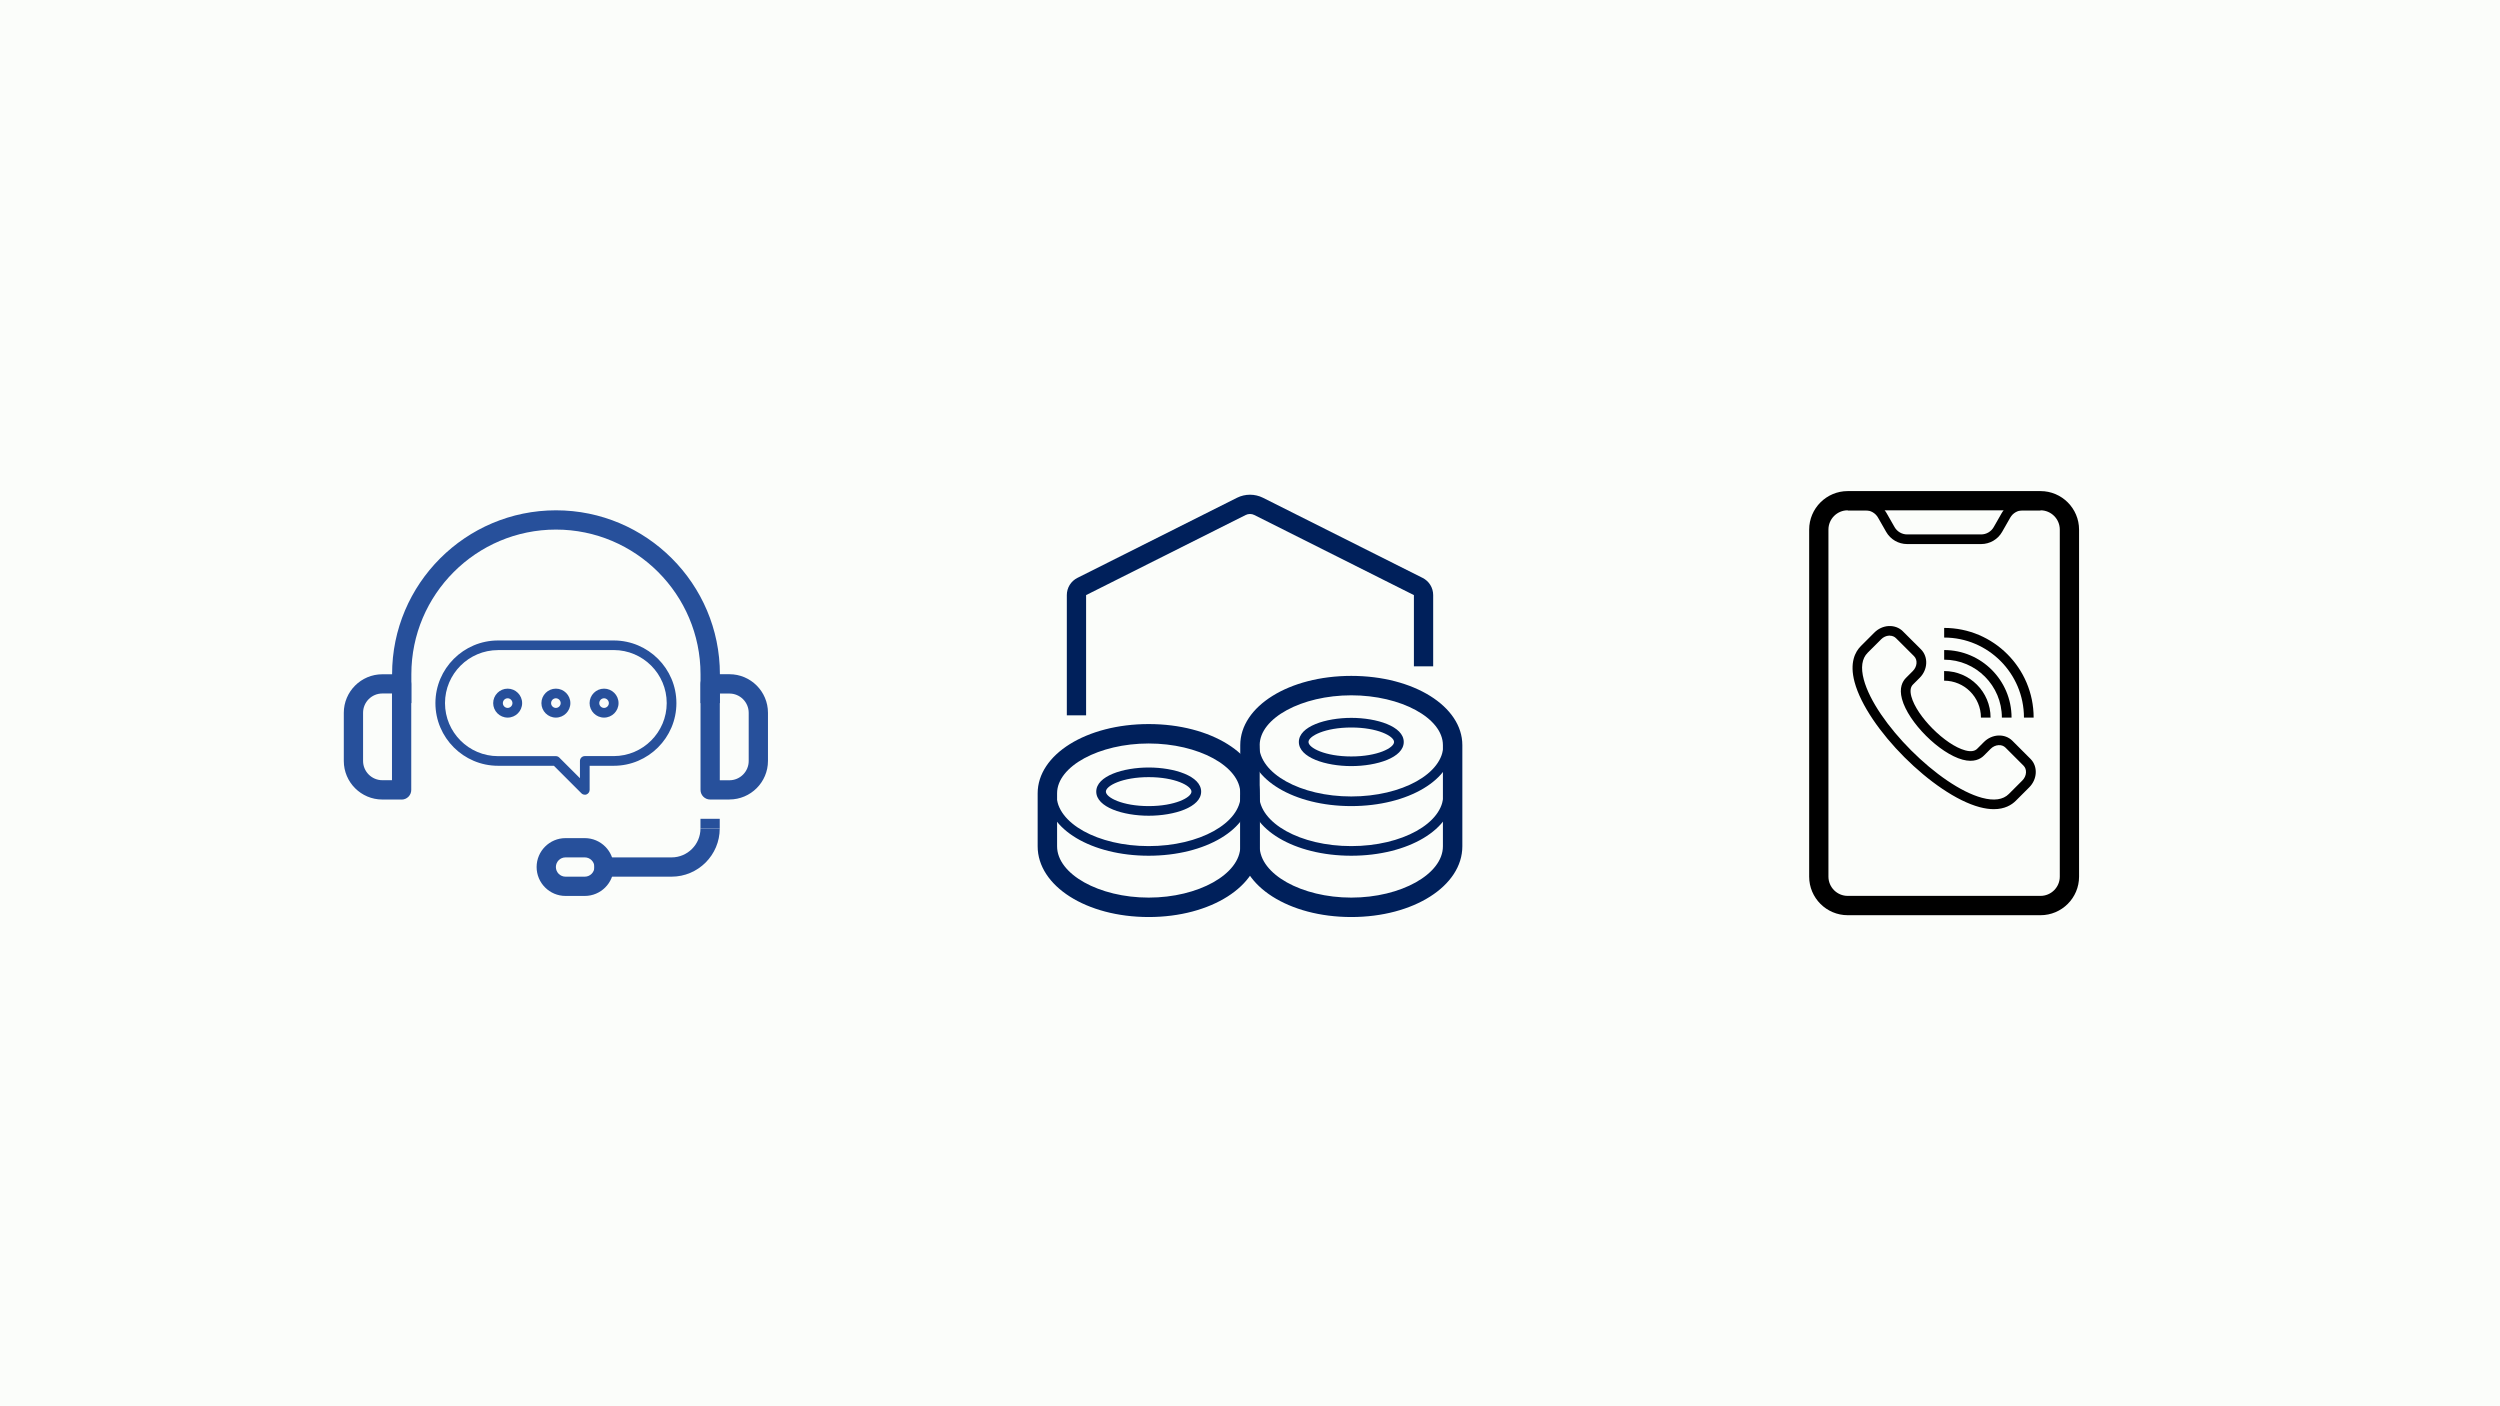 <svg id="Layer_1" xmlns="http://www.w3.org/2000/svg" version="1.1" viewBox="0 0 480 270">
  
  <rect width="480" height="270" fill="#fbfdfa"></rect>
  <g>
    <path d="M138.2,135h-3.7v-5.55c0-15.31-12.46-27.77-27.76-27.77s-27.76,12.46-27.76,27.77v5.55h-3.7v-5.55c0-17.35,14.12-31.47,31.47-31.47s31.47,14.12,31.47,31.47v5.55Z" fill="#27509b"></path>
    <path d="M77.11,153.51h-3.7c-4.08,0-7.4-3.32-7.4-7.4v-9.25c0-4.08,3.32-7.4,7.4-7.4h3.7c1.02,0,1.85.83,1.85,1.85v20.36c0,1.02-.83,1.85-1.85,1.85ZM73.41,133.15c-2.04,0-3.7,1.66-3.7,3.7v9.25c0,2.04,1.66,3.7,3.7,3.7h1.85v-16.66h-1.85Z" fill="#27509b"></path>
    <path d="M140.05,153.51h-3.7c-1.02,0-1.85-.83-1.85-1.85v-20.36c0-1.02.83-1.85,1.85-1.85h3.7c4.08,0,7.4,3.32,7.4,7.4v9.25c0,4.08-3.32,7.4-7.4,7.4ZM138.2,149.81h1.85c2.04,0,3.7-1.66,3.7-3.7v-9.25c0-2.04-1.66-3.7-3.7-3.7h-1.85v16.66Z" fill="#27509b"></path>
    <path d="M128.94,168.32h-14.81v-3.7h14.81c3.06,0,5.55-2.49,5.55-5.55h3.7c0,5.1-4.15,9.25-9.25,9.25Z" fill="#27509b"></path>
    <path d="M112.28,172.02h-3.7c-3.06,0-5.55-2.49-5.55-5.55s2.49-5.55,5.55-5.55h3.7c3.06,0,5.55,2.49,5.55,5.55s-2.49,5.55-5.55,5.55ZM108.58,164.62c-1.02,0-1.85.83-1.85,1.85s.83,1.85,1.85,1.85h3.7c1.02,0,1.85-.83,1.85-1.85s-.83-1.85-1.85-1.85h-3.7Z" fill="#27509b"></path>
    <rect x="134.49" y="157.21" width="3.7" height="1.85" fill="#27509b"></rect>
    <path d="M97.47,137.78c-1.53,0-2.78-1.25-2.78-2.78s1.25-2.78,2.78-2.78,2.78,1.25,2.78,2.78-1.25,2.78-2.78,2.78ZM97.47,134.07c-.51,0-.92.42-.92.93s.42.92.92.92.92-.42.92-.92-.42-.93-.92-.93Z" fill="#27509b"></path>
    <path d="M115.98,137.78c-1.53,0-2.78-1.25-2.78-2.78s1.25-2.78,2.78-2.78,2.78,1.25,2.78,2.78-1.25,2.78-2.78,2.78ZM115.98,134.07c-.51,0-.92.42-.92.93s.42.92.92.92.92-.42.92-.92-.42-.93-.92-.93Z" fill="#27509b"></path>
    <path d="M106.73,137.78c-1.53,0-2.78-1.25-2.78-2.78s1.25-2.78,2.78-2.78,2.78,1.25,2.78,2.78-1.25,2.78-2.78,2.78ZM106.73,134.07c-.51,0-.92.42-.92.93s.42.92.92.92.92-.42.92-.92-.42-.93-.92-.93Z" fill="#27509b"></path>
    <path d="M112.28,152.58c-.24,0-.48-.09-.65-.27l-5.28-5.28h-10.72c-6.63,0-12.03-5.4-12.03-12.03s5.4-12.03,12.03-12.03h22.21c6.63,0,12.03,5.4,12.03,12.03s-5.4,12.03-12.03,12.03h-4.63v4.63c0,.37-.23.71-.57.86-.12.05-.24.07-.35.07ZM95.62,124.82c-5.61,0-10.18,4.57-10.18,10.18s4.57,10.18,10.18,10.18h11.11c.25,0,.48.1.65.27l3.97,3.97v-3.32c0-.51.42-.93.93-.93h5.55c5.61,0,10.18-4.57,10.18-10.18s-4.57-10.18-10.18-10.18h-22.21Z" fill="#27509b"></path>
  </g>
  <g>
    <path d="M220.55,176.07c-11.96,0-21.32-5.96-21.32-13.58v-10.17c0-7.46,9.36-13.3,21.32-13.3s21.32,5.84,21.32,13.3v10.17c0,7.61-9.36,13.58-21.32,13.58ZM220.55,142.75c-9.53,0-17.59,4.38-17.59,9.57v10.17c0,5.34,8.05,9.85,17.59,9.85s17.59-4.51,17.59-9.85v-10.17c0-5.19-8.05-9.57-17.59-9.57Z" fill="#00205b"></path>
    <path d="M220.54,164.3c-10.95,0-19.53-5.13-19.53-11.68h1.85c0,5.42,7.93,9.83,17.68,9.83s17.68-4.41,17.68-9.83h1.85c0,6.55-8.58,11.68-19.53,11.68Z" fill="#00205b"></path>
    <path d="M220.55,156.62c-4.88,0-10.07-1.62-10.07-4.63s5.19-4.63,10.07-4.63,10.07,1.62,10.07,4.63-5.19,4.63-10.07,4.63ZM220.55,149.21c-5.02,0-8.22,1.64-8.22,2.78s3.2,2.78,8.22,2.78,8.21-1.64,8.21-2.78-3.2-2.78-8.21-2.78Z" fill="#00205b"></path>
    <path d="M259.45,176.07c-11.96,0-21.32-5.96-21.32-13.58v-19.42c0-7.46,9.36-13.3,21.32-13.3s21.32,5.84,21.32,13.3v19.42c0,7.61-9.36,13.58-21.32,13.58ZM259.45,133.5c-9.53,0-17.59,4.38-17.59,9.57v19.42c0,5.34,8.05,9.85,17.59,9.85s17.59-4.51,17.59-9.85v-19.42c0-5.19-8.05-9.57-17.59-9.57Z" fill="#00205b"></path>
    <path d="M259.44,164.3c-10.95,0-19.53-5.13-19.53-11.68h1.85c0,5.42,7.93,9.83,17.68,9.83s17.68-4.41,17.68-9.83h1.85c0,6.55-8.58,11.68-19.53,11.68Z" fill="#00205b"></path>
    <path d="M259.44,154.77c-10.95,0-19.53-5.13-19.53-11.68h1.85c0,5.42,7.93,9.83,17.68,9.83s17.68-4.41,17.68-9.83h1.85c0,6.55-8.58,11.68-19.53,11.68Z" fill="#00205b"></path>
    <path d="M259.45,147.09c-4.88,0-10.07-1.62-10.07-4.63s5.19-4.63,10.07-4.63,10.07,1.62,10.07,4.63-5.19,4.63-10.07,4.63ZM259.45,139.68c-5.02,0-8.22,1.64-8.22,2.78s3.2,2.78,8.22,2.78,8.21-1.64,8.21-2.78-3.2-2.78-8.21-2.78Z" fill="#00205b"></path>
    <path d="M208.53,137.34h-3.7v-23.08c0-1.41.78-2.68,2.04-3.31l30.64-15.38c1.56-.78,3.42-.78,4.98,0l30.64,15.38c1.26.63,2.04,1.9,2.04,3.31v13.67h-3.7v-13.67l-30.64-15.38c-.52-.26-1.14-.26-1.66,0l-30.64,15.38v23.08Z" fill="#00205b"></path>
  </g>
  <g>
    <g>
      <path d="M391.78,175.72h-37.02c-4.08,0-7.4-3.32-7.4-7.4v-66.63c0-4.08,3.32-7.4,7.4-7.4h37.02c4.08,0,7.4,3.32,7.4,7.4v66.63c0,4.08-3.32,7.4-7.4,7.4ZM354.76,97.98c-2.04,0-3.7,1.66-3.7,3.7v66.63c0,2.04,1.66,3.7,3.7,3.7h37.02c2.04,0,3.7-1.66,3.7-3.7v-66.63c0-2.04-1.66-3.7-3.7-3.7h-37.02Z"></path>
      <path d="M380.38,104.46h-14.21c-1.66,0-3.2-.89-4.02-2.33l-1.57-2.75c-.49-.86-1.42-1.4-2.41-1.4h-3.4v-1.85h3.4c1.66,0,3.2.89,4.02,2.33l1.57,2.75c.49.86,1.42,1.4,2.41,1.4h14.21c.99,0,1.92-.54,2.41-1.4l1.57-2.75c.82-1.44,2.36-2.33,4.02-2.33h3.4v1.85h-3.4c-.99,0-1.92.54-2.41,1.4l-1.57,2.75c-.82,1.44-2.36,2.33-4.02,2.33Z"></path>
    </g>
    <g>
      <path d="M382.8,155.36c-.79,0-1.69-.12-2.71-.39-8.85-2.37-21.64-15.16-24.01-24.01-1-3.73.11-5.83,1.22-6.93l2.58-2.58c.75-.75,1.72-1.19,2.73-1.25,1.05-.05,2.03.3,2.74,1.01l3.47,3.46c1.44,1.44,1.34,3.9-.24,5.47l-1.3,1.3c-.48.48-.58,1.24-.3,2.29,1.02,3.81,6.53,9.32,10.34,10.34,1.04.28,1.81.18,2.29-.3l1.3-1.3c.75-.75,1.72-1.19,2.73-1.25,1.06-.05,2.02.3,2.74,1.01l3.47,3.47c.71.71,1.07,1.68,1.01,2.74-.06,1.01-.5,1.98-1.25,2.73l-2.58,2.58c-.8.8-2.13,1.61-4.22,1.61ZM362.82,122.04s-.08,0-.12,0c-.56.03-1.1.28-1.53.71l-2.58,2.58c-1.11,1.11-1.36,2.84-.74,5.15,2.2,8.2,14.5,20.5,22.7,22.7,2.31.62,4.04.37,5.15-.74l2.58-2.58c.43-.43.68-.97.71-1.53.03-.52-.14-.99-.47-1.32h0l-3.47-3.47c-.33-.33-.81-.51-1.32-.47-.56.03-1.1.28-1.53.71l-1.3,1.3c-.67.67-1.92,1.35-4.07.78-4.46-1.2-10.45-7.19-11.65-11.65-.58-2.15.1-3.4.78-4.07l1.3-1.3c.85-.85.96-2.13.24-2.85l-3.47-3.46c-.31-.31-.74-.48-1.21-.48Z"></path>
      <g>
        <path d="M382.19,137.78h-1.85c0-3.91-3.17-7.09-7.07-7.09v-1.85c4.92,0,8.92,4.01,8.92,8.94Z"></path>
        <path d="M386.21,137.78h-1.85c0-6.13-4.97-11.12-11.08-11.12v-1.85c7.13,0,12.94,5.82,12.94,12.97Z"></path>
        <path d="M390.45,137.78h-1.85c0-8.48-6.87-15.37-15.32-15.37v-1.85c9.47,0,17.18,7.73,17.18,17.22Z"></path>
      </g>
    </g>
  </g>
</svg>